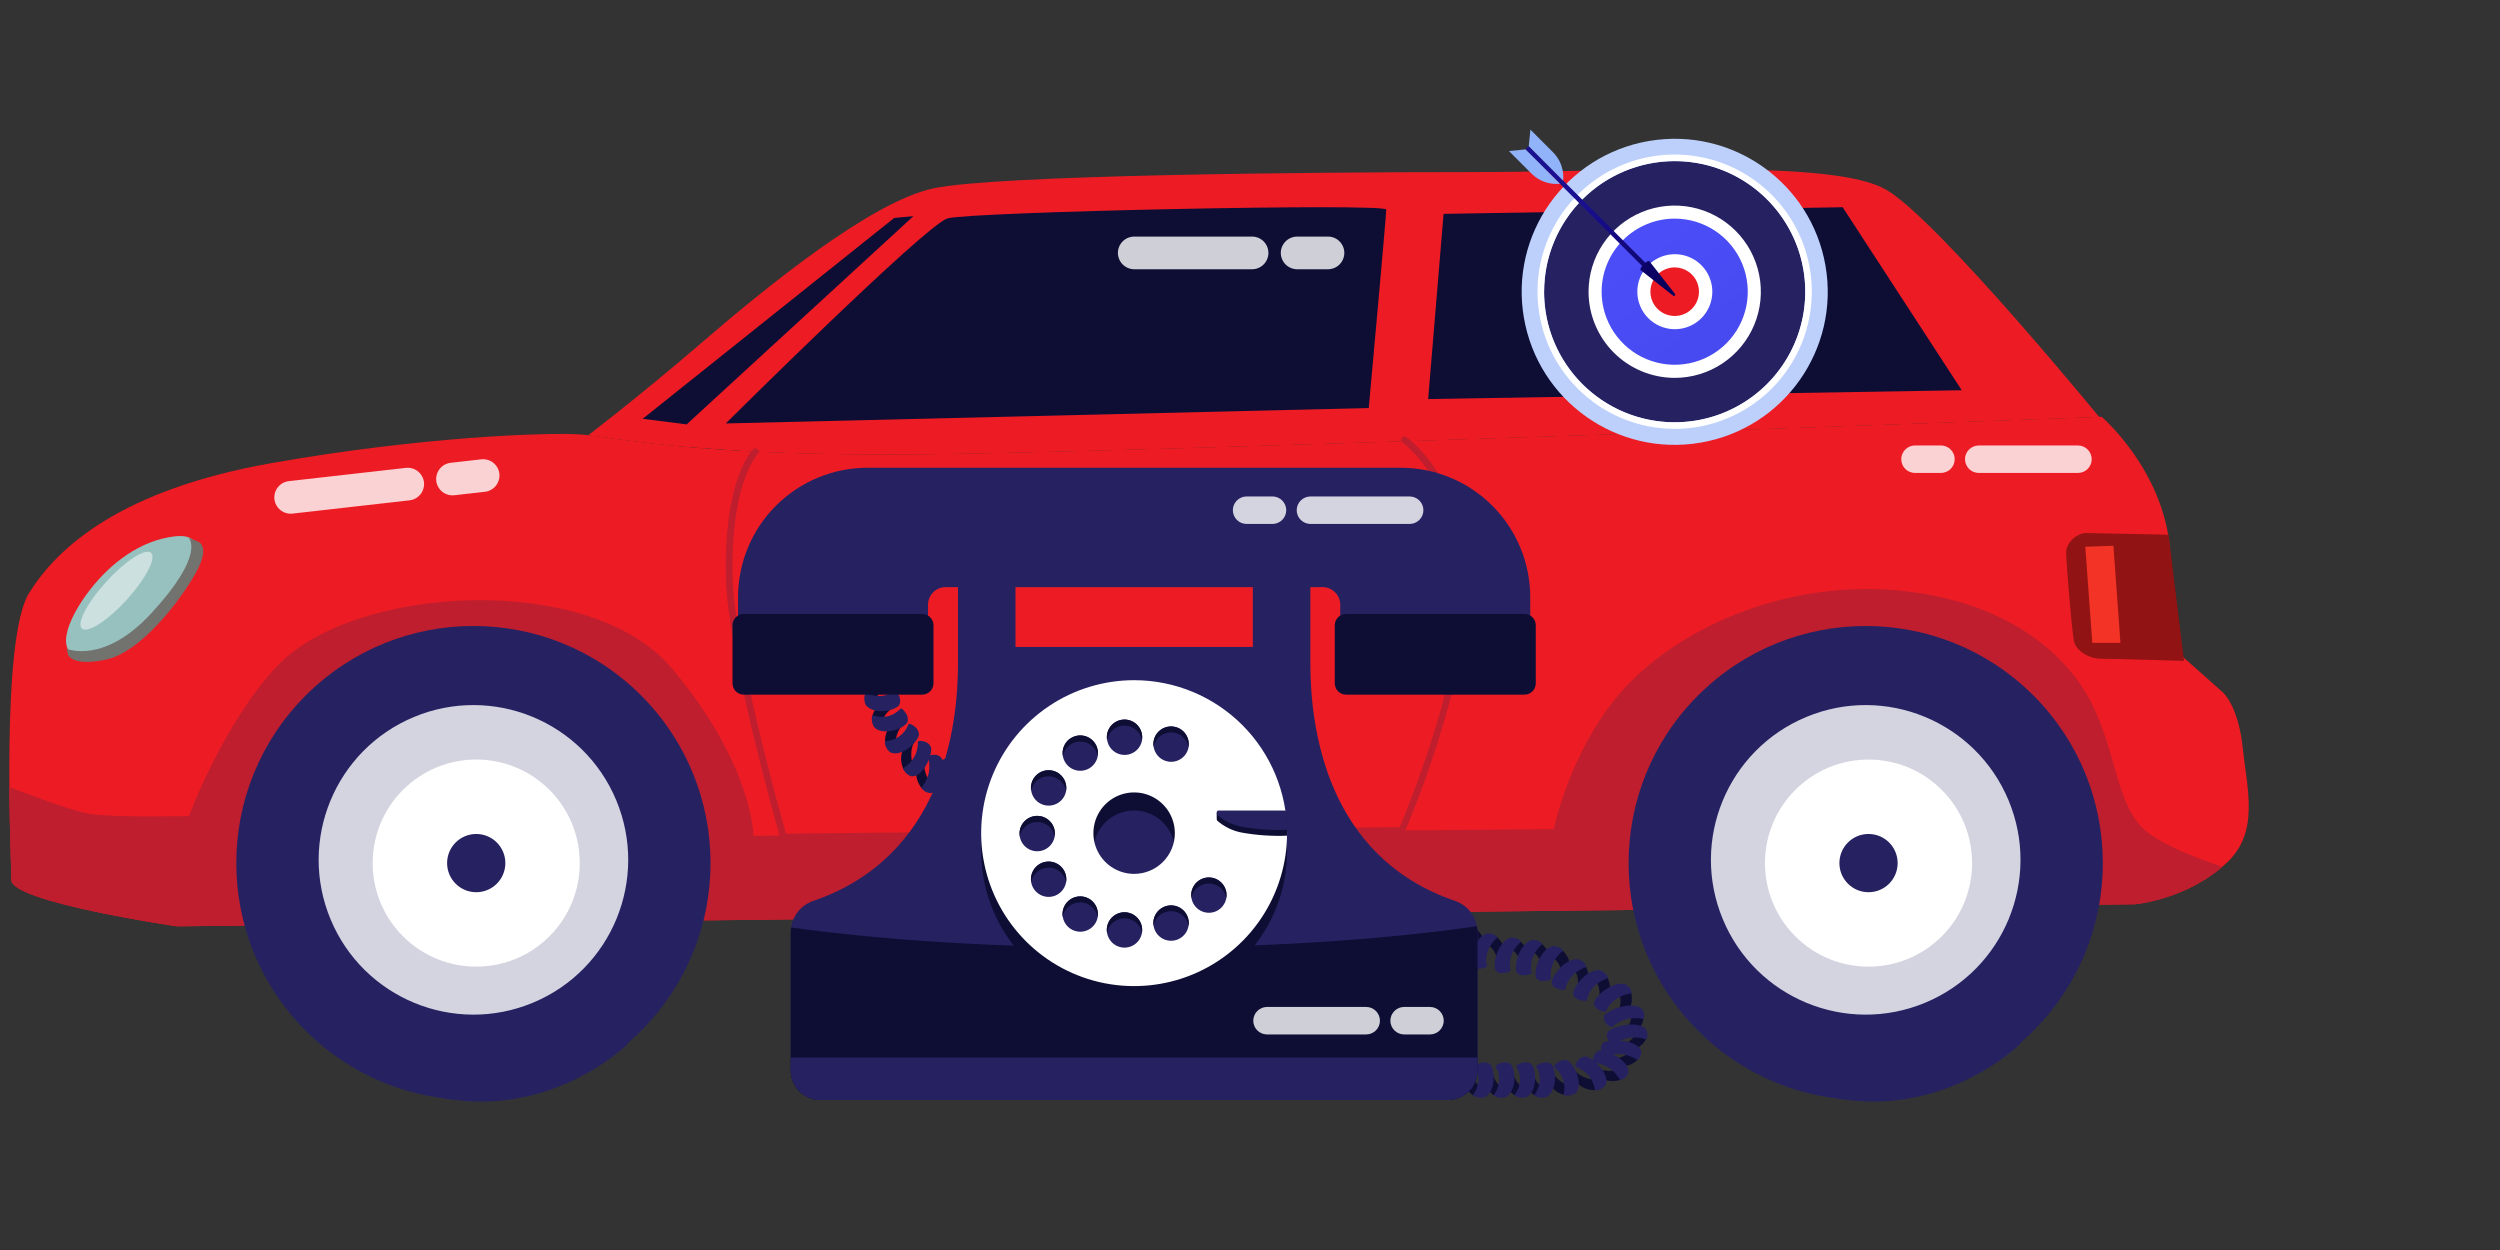 <svg width="350" height="175" viewBox="0 0 350 175" fill="none" xmlns="http://www.w3.org/2000/svg">
<rect x="0" y="0" width="350" height="175" fill="#333333" stroke="none"/>
<path d="M81.55 61.551C81.55 61.551 89.166 55.79 98 48.174C106.834 40.558 121.87 28.224 130.721 26.362C139.573 24.5 183.116 24.094 205.184 24.094C229.572 24.094 256.665 22.246 264.075 26.565C271.484 30.884 295.148 59.906 295.148 59.906L219.828 71.428L81.55 61.551Z" fill="#ED1C24"/>
<path d="M24.741 129.668C24.741 129.668 1.589 126.273 1.589 123.2C1.589 120.127 0.046 89.541 4.06 83.055C8.075 76.57 17.01 68.548 38.01 64.855C59.01 61.163 76.597 60.533 81.228 60.841C85.859 61.149 96.663 63.928 129.077 63.62C161.49 63.312 294.224 58.37 294.224 58.37C294.224 58.37 301.942 65.776 302.866 76.888C303.79 88.001 305.645 92.015 305.645 92.015L311.206 96.95C311.206 96.95 313.366 98.805 313.982 104.668C314.598 110.53 316.337 116.456 311.822 120.719C306.264 125.969 298.872 126.585 298.872 126.585L24.741 129.668Z" fill="#2B2A25"/>
<path d="M313.981 104.65C313.365 98.788 311.206 96.933 311.206 96.933L305.648 91.994C305.648 91.994 304.724 87.983 303.796 76.867C302.869 65.751 294.227 58.349 294.227 58.349C294.227 58.349 161.49 63.287 129.08 63.599C96.67 63.91 85.862 61.128 81.231 60.82C76.601 60.512 59.006 61.128 38.013 64.834C17.02 68.541 8.071 76.563 4.063 83.034C0.056 89.506 1.589 120.099 1.589 123.2C1.589 126.301 24.741 129.682 24.741 129.682L37.191 129.542C35.836 125.436 35.388 121.085 35.879 116.79C36.37 112.494 37.787 108.356 40.033 104.662C42.28 100.968 45.301 97.805 48.889 95.393C52.477 92.981 56.546 91.376 60.815 90.69C65.084 90.004 69.451 90.253 73.614 91.419C77.777 92.586 81.638 94.642 84.928 97.447C88.219 100.251 90.862 103.736 92.674 107.662C94.486 111.587 95.424 115.86 95.424 120.183C95.424 120.222 95.424 120.26 95.424 120.299C95.424 120.337 95.424 120.348 95.424 120.372C95.429 123.252 95.046 126.12 94.286 128.898L231.651 127.351C230.626 123.245 230.485 118.968 231.239 114.803C231.992 110.639 233.621 106.681 236.019 103.194C238.417 99.707 241.529 96.769 245.148 94.575C248.767 92.382 252.811 90.982 257.012 90.469C261.213 89.957 265.475 90.343 269.516 91.601C273.557 92.86 277.284 94.964 280.45 97.772C283.616 100.58 286.15 104.029 287.882 107.89C289.615 111.752 290.507 115.937 290.5 120.169V120.358C290.507 122.487 290.305 124.611 289.898 126.7L298.858 126.599C298.858 126.599 306.264 125.983 311.808 120.733C316.337 116.452 314.601 110.53 313.981 104.65Z" fill="#ED1C24"/>
<path d="M300.874 116.701C296.243 113.306 296.551 105.896 292.848 98.501C289.145 91.105 280.5 84.301 266.598 82.751C252.164 81.137 237.3 86.45 228.329 95.4C220.034 103.698 217.528 116.081 217.528 116.081L105.472 117.009C105.472 117.009 105.472 107.132 94.052 93.559C82.631 79.986 49.602 81.827 38.797 93.251C31.3 101.175 26.449 114.251 26.449 114.251C26.449 114.251 15.97 114.492 12.565 113.943C9.681 113.477 1.298 110.18 1.298 110.18C1.347 116.655 1.582 122.007 1.582 123.207C1.582 126.294 24.731 129.689 24.731 129.689L37.18 129.549C35.825 125.443 35.378 121.093 35.868 116.797C36.359 112.501 37.777 108.363 40.023 104.669C42.269 100.975 45.291 97.812 48.879 95.4C52.467 92.988 56.536 91.383 60.805 90.697C65.073 90.011 69.44 90.26 73.604 91.426C77.767 92.593 81.627 94.65 84.918 97.454C88.209 100.258 90.851 103.743 92.663 107.669C94.475 111.595 95.414 115.867 95.413 120.19V120.379C95.419 123.259 95.036 126.127 94.276 128.905L231.644 127.358C230.628 123.255 230.495 118.984 231.253 114.826C232.011 110.668 233.643 106.718 236.041 103.237C238.439 99.757 241.548 96.825 245.164 94.636C248.779 92.446 252.818 91.049 257.013 90.537C261.209 90.024 265.465 90.408 269.501 91.663C273.537 92.918 277.261 95.015 280.426 97.816C283.591 100.617 286.126 104.058 287.863 107.911C289.599 111.765 290.498 115.943 290.5 120.169V120.358C290.505 122.487 290.3 124.612 289.887 126.7L298.847 126.599C298.847 126.599 305.669 126.028 311.129 121.349C307.695 120.194 303.38 118.538 300.874 116.701Z" fill="#BE1E2D"/>
<path d="M101.605 59.283C101.605 59.283 129.559 31.5 132.65 30.576C135.74 29.652 194.075 28.413 194.075 29.34C194.075 30.268 191.625 57.123 191.625 57.123L101.605 59.283Z" fill="#0E0E35"/>
<path d="M202.1 29.939L199.941 55.867L274.645 54.635L257.974 29.012L202.1 29.939Z" fill="#0E0E35"/>
<path d="M24.465 75.089C19.6 75.656 15.494 78.883 12.687 82.457C9.292 86.779 7.255 92.145 12.201 92.033C16.936 91.924 19.089 88.652 23.191 84.707C27.293 80.763 30.005 74.442 24.465 75.089Z" fill="#97C1BF"/>
<path opacity="0.5" d="M17.714 84C15.05 86.909 12.25 88.704 11.466 87.997C10.682 87.29 12.229 84.34 14.903 81.413C17.577 78.487 20.374 76.692 21.151 77.399C21.928 78.106 20.391 81.056 17.714 84Z" fill="white"/>
<path d="M27.52 75.75L26.39 75.278C26.39 75.278 28.934 77.444 21.21 85.83C14.518 93.1 9.338 90.825 9.338 90.825L9.527 91.672C9.527 91.672 10.094 93.366 14.896 92.33C19.698 91.294 25.165 84.227 27.426 80.178C29.687 76.128 27.52 75.75 27.52 75.75Z" fill="#72726F"/>
<path d="M303.601 74.868C303.601 74.868 293.101 74.624 292.009 74.624C290.917 74.624 289.261 75.835 289.261 77.353C289.261 78.873 290.084 88.582 290.36 89.796C290.637 91.01 292.282 92.225 294.21 92.225C296.139 92.225 305.76 92.526 305.76 92.526L303.601 74.868Z" fill="#911313"/>
<path d="M291.938 76.541L292.922 90.002H296.863L295.879 76.405L291.938 76.541Z" fill="#F23325"/>
<path d="M109.326 117.649L109.228 117.299C109.154 117.043 101.878 91.644 101.622 80.899C101.314 66.962 105.29 63.049 105.472 62.877C105.563 62.803 105.679 62.766 105.796 62.773C105.913 62.78 106.023 62.831 106.104 62.916C106.185 63.001 106.231 63.114 106.233 63.231C106.234 63.349 106.192 63.462 106.113 63.549C106.067 63.591 102.263 67.448 102.564 80.878C102.784 90.842 109.168 113.659 110.036 116.714L195.965 115.794C197.036 113.26 205.03 93.859 204.606 81.081C204.141 67.581 196.42 62.016 196.35 61.95C196.3 61.915 196.258 61.87 196.225 61.819C196.192 61.768 196.17 61.711 196.159 61.651C196.149 61.591 196.15 61.529 196.163 61.47C196.177 61.41 196.201 61.354 196.236 61.304C196.271 61.254 196.316 61.212 196.367 61.179C196.418 61.146 196.476 61.124 196.536 61.114C196.596 61.103 196.657 61.104 196.716 61.117C196.776 61.131 196.832 61.155 196.882 61.19C197.232 61.425 205.058 67.077 205.523 81.039C205.985 94.874 196.773 116.214 196.689 116.427L196.57 116.704H196.269L109.326 117.649Z" fill="#BE1E2D"/>
<path d="M197.785 74.231C197.785 74.696 197.601 75.141 197.272 75.469C196.944 75.797 196.499 75.981 196.035 75.981L181.566 76.016C181.102 76.016 180.657 75.832 180.328 75.504C180 75.176 179.816 74.731 179.816 74.266C179.816 73.802 180 73.357 180.328 73.029C180.657 72.701 181.102 72.516 181.566 72.516L196.031 72.481C196.496 72.481 196.941 72.666 197.269 72.994C197.597 73.322 197.781 73.767 197.781 74.231H197.785Z" fill="#BE1E2D"/>
<path d="M125.188 30.51L89.975 58.632L96.128 59.416L127.876 30.265L125.188 30.51Z" fill="#0E0E35"/>
<path d="M89.753 144.307C102.717 131.343 102.717 110.323 89.753 97.359C76.788 84.394 55.769 84.394 42.804 97.359C29.84 110.323 29.84 131.343 42.804 144.307C55.769 157.272 76.788 157.272 89.753 144.307Z" fill="#262262"/>
<path opacity="0.8" d="M74.617 140.377C85.661 135.773 90.882 123.088 86.278 112.044C81.674 101 68.989 95.779 57.945 100.383C46.901 104.987 41.68 117.672 46.284 128.716C50.888 139.76 63.573 144.981 74.617 140.377Z" fill="white"/>
<path d="M45.279 143.924C45.07 144.286 45.005 144.714 45.097 145.123C45.19 145.531 45.434 145.889 45.78 146.125C69.58 164.255 87.752 146.307 87.927 146.125C88.064 145.956 88.166 145.761 88.226 145.552C88.287 145.343 88.304 145.124 88.278 144.908C88.251 144.692 88.181 144.483 88.072 144.295C87.963 144.107 87.817 143.942 87.643 143.812C87.315 143.51 86.883 143.345 86.437 143.351C85.99 143.356 85.563 143.533 85.242 143.843C84.616 144.543 68.88 159.747 47.74 143.658C47.398 143.37 46.958 143.228 46.513 143.26C46.068 143.292 45.653 143.496 45.356 143.829L45.279 143.924Z" fill="#262262"/>
<path d="M76.922 131.083C82.583 125.422 82.583 116.243 76.922 110.581C71.26 104.92 62.081 104.92 56.42 110.581C50.758 116.243 50.758 125.422 56.42 131.083C62.081 136.744 71.26 136.744 76.922 131.083Z" fill="white"/>
<path d="M66.672 124.911C68.924 124.911 70.749 123.086 70.749 120.834C70.749 118.582 68.924 116.756 66.672 116.756C64.42 116.756 62.594 118.582 62.594 120.834C62.594 123.086 64.42 124.911 66.672 124.911Z" fill="#262262"/>
<path d="M284.675 144.31C297.639 131.345 297.639 110.326 284.675 97.361C271.711 84.397 250.691 84.397 237.727 97.361C224.762 110.326 224.762 131.345 237.727 144.31C250.691 157.274 271.711 157.274 284.675 144.31Z" fill="#262262"/>
<path opacity="0.8" d="M269.537 140.377C280.581 135.773 285.801 123.088 281.197 112.044C276.593 101 263.908 95.779 252.864 100.383C241.82 104.987 236.599 117.672 241.203 128.716C245.807 139.76 258.493 144.981 269.537 140.377Z" fill="white"/>
<path d="M240.201 143.924C239.993 144.286 239.929 144.714 240.022 145.122C240.115 145.53 240.357 145.888 240.702 146.125C264.502 164.255 282.677 146.307 282.849 146.125C282.987 145.957 283.089 145.762 283.15 145.553C283.211 145.344 283.229 145.125 283.203 144.909C283.177 144.692 283.107 144.484 282.998 144.295C282.889 144.107 282.743 143.942 282.569 143.812C282.24 143.509 281.808 143.343 281.36 143.349C280.913 143.355 280.485 143.532 280.164 143.843C279.538 144.543 263.802 159.747 242.662 143.658C242.32 143.37 241.88 143.228 241.435 143.26C240.99 143.292 240.575 143.496 240.278 143.829L240.201 143.924Z" fill="#262262"/>
<path d="M271.845 131.086C277.506 125.424 277.506 116.245 271.845 110.584C266.183 104.923 257.004 104.923 251.343 110.584C245.681 116.245 245.681 125.424 251.343 131.086C257.004 136.747 266.183 136.747 271.845 131.086Z" fill="white"/>
<path d="M261.594 124.911C263.846 124.911 265.671 123.086 265.671 120.834C265.671 118.582 263.846 116.756 261.594 116.756C259.342 116.756 257.516 118.582 257.516 120.834C257.516 123.086 259.342 124.911 261.594 124.911Z" fill="#262262"/>
<path d="M238.091 61.97C249.752 59.964 257.579 48.885 255.573 37.224C253.567 25.564 242.488 17.737 230.828 19.743C219.167 21.748 211.34 32.827 213.346 44.488C215.352 56.149 226.431 63.975 238.091 61.97Z" fill="#BDD0FB"/>
<path d="M234.458 59.122C244.556 59.122 252.742 50.936 252.742 40.838C252.742 30.74 244.556 22.554 234.458 22.554C224.36 22.554 216.174 30.74 216.174 40.838C216.174 50.936 224.36 59.122 234.458 59.122Z" fill="#262262"/>
<path d="M215.25 40.838C215.25 37.041 216.376 33.328 218.486 30.171C220.596 27.013 223.595 24.552 227.103 23.099C230.612 21.645 234.472 21.265 238.197 22.006C241.922 22.747 245.343 24.576 248.028 27.261C250.713 29.946 252.542 33.368 253.283 37.092C254.024 40.817 253.644 44.678 252.19 48.186C250.737 51.695 248.276 54.693 245.118 56.803C241.961 58.913 238.249 60.039 234.451 60.039C229.36 60.034 224.48 58.009 220.88 54.409C217.28 50.809 215.256 45.929 215.25 40.838ZM216.167 40.838C216.167 44.454 217.239 47.989 219.248 50.996C221.257 54.003 224.113 56.347 227.454 57.73C230.795 59.114 234.471 59.476 238.018 58.771C241.565 58.065 244.823 56.324 247.38 53.767C249.937 51.21 251.678 47.952 252.384 44.405C253.089 40.858 252.727 37.182 251.343 33.841C249.959 30.5 247.616 27.645 244.609 25.636C241.602 23.627 238.067 22.554 234.451 22.554C229.605 22.562 224.959 24.491 221.533 27.918C218.107 31.346 216.18 35.992 216.174 40.838H216.167Z" fill="white"/>
<path d="M237.019 51.699C243.011 50.284 246.722 44.281 245.307 38.289C243.893 32.297 237.889 28.586 231.897 30C225.905 31.414 222.194 37.418 223.609 43.41C225.023 49.402 231.027 53.113 237.019 51.699Z" fill="url(#paint0_linear_815_33215)"/>
<path d="M222.397 40.838C222.398 38.453 223.106 36.121 224.431 34.138C225.757 32.155 227.641 30.61 229.845 29.697C232.049 28.785 234.474 28.547 236.813 29.012C239.152 29.478 241.301 30.627 242.988 32.314C244.674 34.001 245.822 36.15 246.287 38.49C246.753 40.829 246.514 43.254 245.601 45.458C244.688 47.661 243.142 49.545 241.158 50.87C239.175 52.195 236.843 52.902 234.458 52.902C231.26 52.899 228.194 51.626 225.932 49.364C223.671 47.102 222.4 44.036 222.397 40.838ZM224.227 40.838C224.227 42.861 224.827 44.839 225.952 46.522C227.076 48.204 228.674 49.515 230.543 50.289C232.412 51.064 234.469 51.267 236.454 50.872C238.438 50.477 240.261 49.503 241.692 48.072C243.123 46.641 244.097 44.818 244.492 42.834C244.887 40.849 244.684 38.792 243.91 36.923C243.135 35.053 241.824 33.456 240.142 32.331C238.459 31.207 236.481 30.607 234.458 30.607C231.746 30.61 229.145 31.689 227.227 33.607C225.309 35.525 224.23 38.125 224.227 40.838Z" fill="white"/>
<path d="M235.45 45.053C237.771 44.505 239.209 42.178 238.661 39.857C238.113 37.535 235.787 36.098 233.466 36.646C231.144 37.194 229.706 39.52 230.254 41.841C230.802 44.163 233.128 45.6 235.45 45.053Z" fill="#ED1C24"/>
<path d="M229.226 40.838C229.226 39.8 229.533 38.785 230.11 37.921C230.687 37.058 231.507 36.385 232.467 35.987C233.426 35.59 234.481 35.486 235.5 35.689C236.518 35.891 237.454 36.391 238.188 37.126C238.922 37.86 239.422 38.795 239.625 39.814C239.827 40.832 239.723 41.888 239.326 42.847C238.929 43.806 238.256 44.626 237.392 45.203C236.529 45.78 235.514 46.088 234.476 46.088C233.083 46.088 231.748 45.535 230.763 44.55C229.779 43.566 229.226 42.23 229.226 40.838ZM231.056 40.838C231.056 41.511 231.256 42.169 231.629 42.728C232.003 43.287 232.535 43.723 233.156 43.981C233.778 44.238 234.462 44.306 235.122 44.175C235.782 44.043 236.388 43.719 236.864 43.243C237.339 42.768 237.663 42.161 237.795 41.502C237.926 40.842 237.859 40.158 237.601 39.536C237.344 38.914 236.908 38.383 236.348 38.009C235.789 37.635 235.131 37.436 234.458 37.436C233.556 37.438 232.692 37.797 232.055 38.434C231.417 39.072 231.058 39.936 231.056 40.838Z" fill="white"/>
<path d="M214.014 20.448L213.559 20.903L230.784 38.128L231.239 37.673L214.014 20.448Z" fill="url(#paint1_linear_815_33215)"/>
<path d="M230.92 36.579C230.657 36.32 229.429 37.548 229.688 37.811L234.238 41.398C234.273 41.425 234.316 41.439 234.361 41.437C234.405 41.434 234.447 41.415 234.478 41.383C234.51 41.352 234.529 41.31 234.531 41.266C234.534 41.221 234.52 41.178 234.493 41.143L230.92 36.579Z" fill="url(#paint2_linear_815_33215)"/>
<path d="M213.57 20.916L211.253 21.147L214.434 24.328C214.951 24.84 215.575 25.231 216.26 25.473C216.946 25.715 217.677 25.802 218.4 25.729L213.57 20.916Z" fill="#91B3FA"/>
<path d="M214.025 20.465L214.256 18.144L217.437 21.326C217.949 21.842 218.34 22.466 218.582 23.151C218.824 23.837 218.911 24.568 218.837 25.291L214.025 20.465Z" fill="#91B3FA"/>
<path d="M205.215 131.169C205.46 131.247 205.688 131.373 205.884 131.539C206.079 131.706 206.24 131.91 206.356 132.139C206.648 132.612 206.798 133.158 206.79 133.714C206.997 133.632 207.168 133.478 207.27 133.28C207.588 132.855 207.764 132.341 207.774 131.81C207.732 131.225 207.21 130.553 206.794 130.158C206.57 129.948 206.367 130.035 206.034 130.116" fill="#0E0E35"/>
<path d="M206.783 130.144C206.587 129.727 205.877 129.517 205.32 129.58C203.703 130.042 202.783 133.01 203.22 134.13C203.36 134.286 203.537 134.405 203.735 134.474C203.932 134.543 204.144 134.561 204.351 134.526C204.651 134.501 204.943 134.423 205.215 134.295C205.255 134.28 205.288 134.251 205.308 134.214C205.328 134.176 205.333 134.133 205.324 134.092C205.135 133.42 205.1 131.645 206.783 130.144Z" fill="#262262"/>
<path d="M208.054 132.258C208.299 132.335 208.527 132.461 208.722 132.628C208.918 132.794 209.079 132.998 209.195 133.227C209.487 133.702 209.637 134.249 209.629 134.806C209.834 134.721 210.003 134.567 210.109 134.372C210.427 133.946 210.603 133.43 210.613 132.898C210.571 132.314 210.049 131.642 209.633 131.246C209.409 131.036 209.202 131.124 208.873 131.204" fill="#0E0E35"/>
<path d="M209.622 131.25C209.426 130.833 208.715 130.623 208.159 130.686C206.542 131.152 205.621 134.12 206.059 135.236C206.199 135.392 206.376 135.509 206.574 135.578C206.771 135.646 206.983 135.664 207.189 135.628C207.489 135.604 207.782 135.525 208.054 135.397C208.093 135.383 208.126 135.355 208.146 135.318C208.166 135.281 208.172 135.239 208.162 135.198C207.973 134.512 207.931 132.737 209.622 131.25Z" fill="#262262"/>
<path d="M211.351 132.874C211.596 132.951 211.824 133.077 212.02 133.243C212.216 133.41 212.376 133.614 212.492 133.844C212.784 134.318 212.936 134.865 212.93 135.422C213.134 135.338 213.303 135.184 213.406 134.988C213.727 134.563 213.903 134.047 213.91 133.515C213.871 132.934 213.346 132.258 212.93 131.866C212.709 131.653 212.503 131.74 212.17 131.824" fill="#0E0E35"/>
<path d="M212.922 131.852C212.726 131.432 212.016 131.222 211.459 131.288C209.842 131.75 208.918 134.718 209.359 135.838C209.498 135.995 209.675 136.114 209.873 136.182C210.071 136.251 210.284 136.268 210.49 136.23C210.789 136.207 211.08 136.128 211.351 135.999C211.391 135.986 211.424 135.958 211.445 135.921C211.466 135.884 211.472 135.841 211.463 135.8C211.274 135.128 211.232 133.35 212.922 131.852Z" fill="#262262"/>
<path d="M214.336 133.189C214.581 133.268 214.808 133.395 215.002 133.563C215.197 133.73 215.356 133.935 215.47 134.166C215.76 134.641 215.908 135.188 215.897 135.744C216.103 135.662 216.273 135.509 216.377 135.314C216.698 134.891 216.878 134.378 216.891 133.847C216.853 133.263 216.335 132.587 215.922 132.188C215.701 131.975 215.495 132.062 215.162 132.143" fill="#0E0E35"/>
<path d="M215.912 132.174C215.719 131.754 215.009 131.541 214.452 131.6C212.832 132.055 211.894 135.016 212.324 136.15C212.462 136.307 212.638 136.427 212.836 136.496C213.033 136.566 213.245 136.584 213.451 136.549C213.751 136.528 214.044 136.452 214.316 136.325C214.355 136.311 214.388 136.283 214.409 136.246C214.429 136.21 214.436 136.167 214.428 136.126C214.242 135.45 214.2 133.665 215.912 132.174Z" fill="#262262"/>
<path d="M217.192 134.05C217.433 134.142 217.652 134.28 217.838 134.457C218.025 134.635 218.174 134.847 218.277 135.082C218.543 135.572 218.664 136.126 218.627 136.682C218.837 136.61 219.014 136.466 219.128 136.276C219.472 135.87 219.678 135.365 219.716 134.834C219.716 134.249 219.222 133.549 218.83 133.133C218.62 132.909 218.41 132.982 218.074 133.045" fill="#0E0E35"/>
<path d="M218.82 133.105C218.645 132.678 217.948 132.43 217.388 132.461C215.747 132.832 214.662 135.744 215.037 136.892C215.166 137.057 215.336 137.186 215.529 137.266C215.723 137.347 215.934 137.376 216.142 137.351C216.442 137.343 216.737 137.281 217.014 137.169C217.055 137.156 217.09 137.13 217.112 137.094C217.135 137.058 217.143 137.015 217.137 136.973C217 136.287 217.046 134.512 218.82 133.105Z" fill="#262262"/>
<path d="M220.23 135.709C220.424 135.878 220.583 136.084 220.696 136.315C220.81 136.545 220.876 136.796 220.892 137.053C220.973 137.603 220.895 138.166 220.668 138.674C220.889 138.679 221.105 138.606 221.277 138.467C221.74 138.204 222.108 137.801 222.327 137.316C222.523 136.763 222.309 135.94 222.085 135.412C221.966 135.128 221.735 135.128 221.406 135.062" fill="#0E0E35"/>
<path d="M222.079 135.394C222.079 134.935 221.498 134.459 220.962 134.295C219.293 134.078 217.266 136.433 217.221 137.644C217.287 137.843 217.403 138.021 217.557 138.163C217.711 138.304 217.899 138.404 218.103 138.453C218.386 138.549 218.685 138.594 218.985 138.586C219.027 138.588 219.068 138.576 219.102 138.55C219.135 138.524 219.158 138.487 219.167 138.446C219.265 137.746 219.93 136.101 222.079 135.394Z" fill="#262262"/>
<path d="M223.241 137.252C223.435 137.421 223.593 137.627 223.707 137.858C223.821 138.089 223.887 138.34 223.902 138.596C223.98 139.147 223.901 139.709 223.675 140.217C223.896 140.221 224.111 140.148 224.284 140.01C224.747 139.747 225.114 139.344 225.334 138.859C225.526 138.306 225.334 137.483 225.089 136.955C224.97 136.671 224.739 136.671 224.41 136.605" fill="#0E0E35"/>
<path d="M225.088 136.937C225.088 136.475 224.504 136.003 223.968 135.838C222.302 135.621 220.276 137.977 220.23 139.188C220.296 139.387 220.412 139.565 220.566 139.707C220.72 139.849 220.909 139.948 221.112 139.996C221.396 140.093 221.695 140.138 221.994 140.129C222.037 140.132 222.078 140.119 222.112 140.093C222.145 140.068 222.168 140.031 222.176 139.989C222.271 139.3 222.95 137.644 225.088 136.937Z" fill="#262262"/>
<path d="M226.509 139.051C226.663 139.254 226.774 139.485 226.834 139.732C226.895 139.979 226.903 140.236 226.859 140.486C226.814 141.047 226.611 141.583 226.275 142.033C226.494 142.078 226.723 142.043 226.919 141.935C227.434 141.759 227.884 141.429 228.207 140.99C228.518 140.483 228.497 139.636 228.396 139.083C228.34 138.785 228.119 138.733 227.804 138.628" fill="#0E0E35"/>
<path d="M228.392 139.066C228.483 138.611 228.042 138.047 227.542 137.795C225.956 137.291 223.444 139.248 223.125 140.427C223.146 140.633 223.223 140.83 223.346 140.997C223.469 141.164 223.634 141.294 223.825 141.376C224.085 141.518 224.368 141.613 224.662 141.656C224.703 141.665 224.747 141.66 224.785 141.641C224.824 141.621 224.854 141.59 224.871 141.551C225.106 140.882 226.128 139.384 228.392 139.066Z" fill="#262262"/>
<path d="M228.326 142.013C228.38 142.26 228.383 142.516 228.333 142.764C228.283 143.013 228.181 143.248 228.036 143.455C227.747 143.965 227.332 144.392 226.832 144.697C227.023 144.811 227.248 144.854 227.469 144.82C228.032 144.821 228.585 144.665 229.065 144.368C229.609 143.954 229.966 143.341 230.059 142.664C230.111 142.366 229.95 142.258 229.709 142.048" fill="#0E0E35"/>
<path d="M230.065 142.65C230.345 142.258 230.167 141.6 229.824 141.19C228.567 140.196 225.4 141.19 224.605 142.167C224.534 142.353 224.517 142.555 224.557 142.75C224.597 142.946 224.691 143.125 224.829 143.269C225.011 143.489 225.233 143.672 225.484 143.808C225.522 143.83 225.566 143.839 225.61 143.833C225.654 143.828 225.694 143.808 225.725 143.777C226.305 143.254 227.002 142.878 227.757 142.682C228.513 142.486 229.305 142.475 230.065 142.65Z" fill="#262262"/>
<path d="M228.984 144.501C228.87 145.016 228.56 145.467 228.119 145.757C227.643 146.138 227.085 146.403 226.488 146.531C226.625 146.7 226.819 146.814 227.034 146.849C227.574 147.031 228.153 147.06 228.707 146.933C229.449 146.698 230.07 146.183 230.44 145.498C230.632 145.246 230.394 145.246 230.254 144.97" fill="#0E0E35"/>
<path d="M230.44 145.499C230.769 145.149 230.681 144.449 230.391 144.022C229.278 142.909 226.002 143.56 225.078 144.456C224.984 144.631 224.942 144.829 224.956 145.027C224.97 145.226 225.04 145.416 225.158 145.576C225.307 145.814 225.504 146.019 225.736 146.178C225.771 146.204 225.813 146.218 225.857 146.218C225.9 146.218 225.943 146.204 225.977 146.178C226.614 145.718 227.351 145.417 228.127 145.299C228.903 145.181 229.696 145.25 230.44 145.499Z" fill="#262262"/>
<path d="M228.217 147.049C227.925 147.509 227.477 147.849 226.954 148.004C226.375 148.236 225.752 148.337 225.13 148.298C225.165 148.397 225.219 148.487 225.288 148.565C225.358 148.642 225.442 148.705 225.536 148.75C225.996 149.071 226.537 149.256 227.097 149.285C227.898 149.259 228.663 148.945 229.25 148.4C229.519 148.214 229.295 148.148 229.25 147.847" fill="#0E0E35"/>
<path d="M229.25 148.4C229.458 148.239 229.614 148.021 229.699 147.772C229.784 147.523 229.793 147.254 229.726 147C229.061 145.635 225.715 145.358 224.521 145.95C224.37 146.081 224.259 146.253 224.202 146.445C224.145 146.638 224.144 146.842 224.199 147.035C224.26 147.301 224.379 147.55 224.549 147.763C224.575 147.798 224.612 147.823 224.654 147.835C224.696 147.846 224.74 147.843 224.78 147.826C225.518 147.565 226.307 147.481 227.083 147.581C227.86 147.68 228.602 147.961 229.25 148.4Z" fill="#262262"/>
<path d="M226.608 149.597C226.112 149.876 225.539 149.984 224.977 149.905C224.362 149.868 223.763 149.693 223.227 149.391C223.204 149.488 223.202 149.588 223.221 149.686C223.241 149.784 223.281 149.877 223.339 149.958C223.569 150.439 223.947 150.835 224.417 151.088C225.173 151.403 226.017 151.443 226.8 151.2C227.15 151.151 226.979 151.001 227.108 150.721" fill="#0E0E35"/>
<path d="M226.8 151.2C227.074 151.148 227.328 151.022 227.537 150.838C227.746 150.653 227.901 150.416 227.986 150.15C228.144 148.673 225.361 147.021 223.986 147.046C223.783 147.095 223.596 147.196 223.443 147.339C223.29 147.482 223.177 147.662 223.114 147.861C223.019 148.111 222.985 148.38 223.013 148.645C223.017 148.687 223.037 148.725 223.068 148.753C223.099 148.781 223.139 148.796 223.181 148.796C223.938 148.859 224.667 149.112 225.3 149.533C225.932 149.953 226.448 150.527 226.8 151.2Z" fill="#262262"/>
<path d="M223.682 151.029C223.129 151.169 222.547 151.123 222.023 150.899C221.451 150.708 220.934 150.383 220.514 149.951C220.459 150.034 220.423 150.128 220.409 150.227C220.394 150.325 220.401 150.426 220.43 150.521C220.486 151.034 220.715 151.513 221.078 151.879C221.707 152.387 222.499 152.649 223.307 152.618C223.657 152.66 223.545 152.474 223.762 152.24" fill="#0E0E35"/>
<path d="M223.3 152.618C223.586 152.635 223.872 152.58 224.132 152.458C224.391 152.336 224.615 152.15 224.784 151.918C225.431 150.549 223.331 148.246 222.008 147.91C221.793 147.908 221.58 147.957 221.387 148.053C221.194 148.149 221.027 148.29 220.899 148.463C220.732 148.676 220.613 148.922 220.549 149.184C220.539 149.224 220.546 149.266 220.566 149.301C220.587 149.337 220.621 149.363 220.661 149.373C221.353 149.625 221.964 150.059 222.429 150.631C222.894 151.202 223.195 151.889 223.3 152.618Z" fill="#262262"/>
<path d="M219.863 151.876C219.303 151.852 218.768 151.637 218.347 151.267C217.883 150.921 217.515 150.462 217.28 149.933C217.198 149.994 217.13 150.072 217.08 150.16C217.029 150.249 216.997 150.346 216.986 150.448C216.846 150.934 216.881 151.454 217.084 151.918C217.494 152.586 218.148 153.069 218.907 153.265C219.212 153.402 219.187 153.195 219.481 153.041" fill="#0E0E35"/>
<path d="M218.908 153.265C219.352 153.51 220.119 153.356 220.567 153.051C221.697 151.949 220.567 149.163 219.464 148.463C219.254 148.398 219.032 148.381 218.815 148.415C218.598 148.449 218.391 148.533 218.211 148.659C217.969 148.805 217.761 149.001 217.599 149.233C217.586 149.248 217.577 149.266 217.572 149.286C217.566 149.305 217.565 149.325 217.568 149.345C217.571 149.365 217.578 149.383 217.589 149.4C217.599 149.417 217.614 149.432 217.63 149.443C218.193 149.886 218.613 150.484 218.84 151.163C219.067 151.842 219.091 152.573 218.908 153.265Z" fill="#262262"/>
<path d="M216.233 152.309C215.725 152.122 215.304 151.755 215.05 151.277C214.746 150.806 214.581 150.259 214.574 149.698C214.371 149.764 214.2 149.904 214.095 150.09C213.778 150.488 213.607 150.982 213.608 151.49C213.668 151.859 213.804 152.212 214.007 152.525C214.211 152.839 214.478 153.106 214.791 153.31C215.022 153.531 215.078 153.331 215.414 153.275" fill="#0E0E35"/>
<path d="M214.792 153.321C215.11 153.671 215.891 153.772 216.433 153.625C217.924 152.925 217.977 149.982 217.2 148.981C217.019 148.856 216.812 148.774 216.595 148.74C216.378 148.706 216.157 148.721 215.946 148.785C215.66 148.85 215.388 148.969 215.145 149.135C215.128 149.145 215.112 149.158 215.1 149.174C215.088 149.189 215.079 149.208 215.074 149.227C215.07 149.246 215.069 149.266 215.072 149.286C215.075 149.306 215.082 149.325 215.092 149.341C215.449 149.958 215.611 150.668 215.557 151.378C215.504 152.088 215.237 152.765 214.792 153.321Z" fill="#262262"/>
<path d="M213.455 152.309C212.947 152.122 212.525 151.755 212.272 151.277C211.97 150.805 211.806 150.258 211.796 149.698C211.593 149.764 211.423 149.904 211.32 150.09C211.001 150.487 210.83 150.982 210.833 151.49C210.892 151.859 211.027 152.212 211.23 152.525C211.433 152.838 211.7 153.106 212.013 153.31C212.244 153.531 212.303 153.331 212.639 153.275" fill="#0E0E35"/>
<path d="M212.013 153.321C212.335 153.671 213.112 153.773 213.654 153.626C215.145 152.926 215.198 149.982 214.424 148.981C214.243 148.856 214.036 148.774 213.818 148.74C213.601 148.706 213.378 148.722 213.168 148.785C212.882 148.85 212.611 148.969 212.37 149.135C212.352 149.145 212.337 149.158 212.325 149.174C212.313 149.19 212.304 149.208 212.299 149.227C212.294 149.246 212.293 149.267 212.296 149.286C212.3 149.306 212.307 149.325 212.317 149.342C212.672 149.959 212.833 150.668 212.779 151.378C212.724 152.088 212.458 152.765 212.013 153.321Z" fill="#262262"/>
<path d="M210.549 152.309C210.041 152.122 209.62 151.755 209.366 151.277C209.065 150.805 208.901 150.258 208.894 149.698C208.69 149.764 208.519 149.904 208.414 150.09C208.096 150.487 207.924 150.982 207.928 151.49C207.987 151.859 208.122 152.212 208.325 152.525C208.528 152.838 208.795 153.106 209.107 153.31C209.338 153.531 209.398 153.331 209.734 153.275" fill="#0E0E35"/>
<path d="M209.107 153.321C209.429 153.671 210.206 153.773 210.749 153.626C212.243 152.926 212.296 149.982 211.519 148.981C211.338 148.856 211.13 148.774 210.913 148.74C210.695 148.706 210.473 148.722 210.262 148.785C209.976 148.85 209.706 148.969 209.464 149.135C209.447 149.145 209.432 149.158 209.42 149.174C209.408 149.19 209.399 149.208 209.394 149.227C209.389 149.246 209.388 149.267 209.391 149.286C209.394 149.306 209.401 149.325 209.412 149.342C209.767 149.959 209.928 150.668 209.874 151.378C209.819 152.088 209.552 152.765 209.107 153.321Z" fill="#262262"/>
<path d="M207.644 152.309C207.137 152.121 206.716 151.754 206.461 151.277C206.16 150.805 205.996 150.258 205.989 149.698C205.785 149.764 205.614 149.904 205.509 150.09C205.191 150.487 205.02 150.982 205.023 151.49C205.082 151.859 205.217 152.212 205.42 152.525C205.623 152.838 205.89 153.106 206.202 153.31C206.433 153.531 206.493 153.331 206.829 153.275" fill="#0E0E35"/>
<path d="M206.203 153.321C206.525 153.671 207.302 153.773 207.844 153.626C209.339 152.926 209.391 149.982 208.614 148.981C208.433 148.856 208.227 148.774 208.01 148.74C207.793 148.706 207.571 148.722 207.361 148.785C207.074 148.85 206.802 148.968 206.56 149.135C206.542 149.145 206.527 149.158 206.515 149.174C206.503 149.19 206.494 149.208 206.489 149.227C206.484 149.246 206.483 149.266 206.486 149.286C206.489 149.306 206.497 149.325 206.507 149.342C206.863 149.959 207.024 150.668 206.969 151.378C206.915 152.088 206.648 152.765 206.203 153.321Z" fill="#262262"/>
<path d="M138.131 108.451C137.919 108.589 137.68 108.682 137.43 108.724C137.18 108.766 136.924 108.755 136.678 108.692C136.103 108.602 135.56 108.367 135.1 108.01C135.064 108.23 135.105 108.456 135.215 108.65C135.414 109.178 135.757 109.639 136.206 109.98C136.787 110.339 137.487 110.453 138.152 110.299C138.449 110.243 138.502 110.054 138.6 109.749" fill="#0E0E35"/>
<path d="M138.159 110.302C138.625 110.421 139.188 110.019 139.437 109.553C139.913 108.027 137.865 105.42 136.661 105.028C136.462 105.028 136.267 105.086 136.099 105.193C135.931 105.3 135.797 105.453 135.713 105.633C135.569 105.879 135.478 106.152 135.443 106.435C135.435 106.478 135.442 106.522 135.462 106.561C135.483 106.6 135.515 106.63 135.555 106.648C136.251 107.003 136.851 107.521 137.304 108.157C137.758 108.793 138.051 109.529 138.159 110.302Z" fill="#262262"/>
<path d="M136.038 109.952C135.519 110.033 134.989 109.907 134.561 109.602C134.035 109.293 133.587 108.867 133.252 108.356C133.144 108.545 133.109 108.767 133.154 108.979C133.178 109.547 133.355 110.098 133.669 110.572C134.154 111.18 134.857 111.577 135.629 111.678C135.933 111.765 135.849 111.545 136.056 111.328" fill="#0E0E35"/>
<path d="M135.628 111.668C136.083 111.846 136.678 111.521 136.99 111.097C137.634 109.659 135.859 106.831 134.69 106.288C134.493 106.262 134.293 106.293 134.113 106.377C133.932 106.46 133.78 106.594 133.672 106.761C133.506 106.985 133.387 107.241 133.322 107.513C133.31 107.555 133.313 107.6 133.33 107.64C133.346 107.681 133.375 107.715 133.413 107.737C134.067 108.17 134.609 108.752 134.995 109.435C135.38 110.119 135.597 110.884 135.628 111.668Z" fill="#262262"/>
<path d="M133.388 110.142C132.854 110.035 132.376 109.737 132.044 109.305C131.62 108.848 131.304 108.301 131.12 107.706C131.041 107.773 130.975 107.855 130.928 107.947C130.881 108.04 130.852 108.141 130.844 108.245C130.705 108.79 130.724 109.365 130.9 109.9C131.21 110.639 131.778 111.24 132.499 111.591C132.769 111.776 132.751 111.545 133.017 111.405" fill="#0E0E35"/>
<path d="M132.499 111.587C132.726 111.728 132.989 111.797 133.256 111.786C133.522 111.776 133.779 111.686 133.994 111.527C135.044 110.418 134.095 107.198 133.105 106.295C132.928 106.2 132.728 106.159 132.529 106.174C132.329 106.19 132.138 106.262 131.978 106.382C131.751 106.53 131.56 106.726 131.418 106.956C131.395 106.993 131.384 107.036 131.389 107.08C131.393 107.123 131.412 107.163 131.442 107.194C131.951 107.792 132.312 108.501 132.496 109.264C132.68 110.027 132.681 110.823 132.499 111.587Z" fill="#262262"/>
<path d="M130.435 109.55C129.998 109.192 129.692 108.7 129.563 108.15C129.378 107.56 129.327 106.936 129.416 106.323C129.318 106.336 129.223 106.37 129.138 106.423C129.054 106.475 128.981 106.545 128.926 106.628C128.562 107.013 128.327 107.502 128.254 108.028C128.229 108.845 128.489 109.646 128.989 110.292C129.154 110.59 129.238 110.387 129.546 110.408" fill="#0E0E35"/>
<path d="M128.989 110.289C129.135 110.526 129.341 110.72 129.588 110.85C129.834 110.979 130.111 111.041 130.389 111.027C131.824 110.646 132.373 107.457 131.859 106.18C131.739 106.009 131.577 105.871 131.389 105.78C131.201 105.688 130.993 105.647 130.784 105.658C130.518 105.658 130.256 105.721 130.018 105.84C129.981 105.86 129.953 105.893 129.938 105.932C129.923 105.971 129.923 106.014 129.937 106.054C130.148 106.782 130.172 107.553 130.006 108.293C129.84 109.033 129.49 109.72 128.989 110.289Z" fill="#262262"/>
<path d="M128.051 107.327C127.724 106.861 127.559 106.3 127.582 105.731C127.556 105.129 127.676 104.528 127.932 103.981C127.834 103.961 127.734 103.962 127.636 103.984C127.539 104.005 127.448 104.048 127.368 104.107C126.904 104.339 126.533 104.723 126.318 105.196C126.069 105.965 126.107 106.798 126.423 107.541C126.504 107.873 126.644 107.712 126.938 107.831" fill="#0E0E35"/>
<path d="M126.434 107.541C126.518 107.814 126.668 108.062 126.873 108.262C127.077 108.462 127.328 108.608 127.603 108.686C129.112 108.805 130.515 106.019 130.358 104.664C130.283 104.462 130.161 104.28 130.002 104.134C129.844 103.987 129.652 103.881 129.444 103.824C129.186 103.739 128.912 103.711 128.643 103.744C128.602 103.749 128.565 103.77 128.54 103.802C128.514 103.834 128.502 103.874 128.506 103.915C128.521 104.65 128.336 105.376 127.972 106.015C127.607 106.653 127.075 107.181 126.434 107.541Z" fill="#262262"/>
<path d="M125.517 104.3C125.374 103.757 125.42 103.182 125.647 102.669C125.842 102.127 126.173 101.645 126.609 101.269C126.526 101.209 126.432 101.166 126.332 101.144C126.232 101.122 126.129 101.12 126.028 101.14C125.522 101.148 125.035 101.336 124.653 101.668C124.138 102.258 123.871 103.024 123.907 103.807C123.865 104.157 124.054 104.055 124.289 104.29" fill="#0E0E35"/>
<path d="M123.9 103.782C123.799 104.279 124.173 104.965 124.6 105.308C126 106.057 128.321 104.17 128.66 102.893C128.658 102.673 128.607 102.456 128.51 102.259C128.413 102.061 128.273 101.888 128.1 101.752C127.887 101.566 127.638 101.425 127.369 101.339C127.35 101.332 127.33 101.328 127.31 101.329C127.29 101.33 127.271 101.335 127.253 101.343C127.235 101.352 127.219 101.364 127.206 101.379C127.192 101.394 127.182 101.411 127.176 101.43C126.92 102.1 126.474 102.68 125.891 103.098C125.309 103.516 124.616 103.754 123.9 103.782Z" fill="#262262"/>
<path d="M123.571 101.21C123.597 100.669 123.822 100.158 124.205 99.775C124.563 99.345 125.036 99.025 125.57 98.854C125.451 98.674 125.266 98.548 125.055 98.504C124.578 98.318 124.052 98.302 123.564 98.459C123.226 98.622 122.927 98.855 122.686 99.142C122.444 99.429 122.267 99.764 122.164 100.125C122.017 100.412 122.227 100.408 122.381 100.713" fill="#0E0E35"/>
<path d="M122.178 100.132C121.922 100.545 122.069 101.315 122.37 101.791C123.473 103.012 126.308 102.186 127.032 101.15C127.099 100.941 127.118 100.719 127.086 100.501C127.055 100.283 126.974 100.076 126.85 99.894C126.701 99.64 126.507 99.416 126.276 99.232C126.248 99.204 126.209 99.188 126.168 99.188C126.127 99.188 126.088 99.204 126.059 99.232C125.578 99.756 124.95 100.122 124.258 100.282C123.565 100.443 122.84 100.39 122.178 100.132Z" fill="#262262"/>
<path d="M122.444 98.252C122.562 97.728 122.869 97.264 123.305 96.95C123.73 96.581 124.25 96.338 124.806 96.25C124.715 96.056 124.552 95.905 124.351 95.83C123.912 95.566 123.395 95.462 122.888 95.536C122.532 95.642 122.203 95.822 121.92 96.063C121.637 96.304 121.408 96.601 121.247 96.936C121.058 97.195 121.264 97.227 121.366 97.552" fill="#0E0E35"/>
<path d="M121.247 96.95C120.929 97.318 120.946 98.102 121.163 98.62C122.049 100.02 124.982 99.67 125.871 98.756C125.97 98.56 126.024 98.344 126.029 98.124C126.033 97.904 125.987 97.686 125.895 97.486C125.79 97.212 125.636 96.959 125.44 96.74C125.428 96.724 125.412 96.711 125.395 96.701C125.378 96.692 125.358 96.685 125.338 96.683C125.319 96.681 125.298 96.683 125.279 96.688C125.26 96.694 125.242 96.703 125.227 96.716C124.664 97.151 123.983 97.406 123.273 97.448C122.563 97.49 121.857 97.316 121.247 96.95Z" fill="#262262"/>
<path d="M122.052 95.371C122.17 94.844 122.477 94.378 122.917 94.062C123.342 93.699 123.861 93.463 124.415 93.38C124.324 93.186 124.162 93.035 123.963 92.956C123.524 92.694 123.007 92.591 122.5 92.666C122.144 92.772 121.814 92.951 121.531 93.192C121.248 93.433 121.019 93.731 120.859 94.066C120.67 94.325 120.876 94.356 120.978 94.682" fill="#0E0E35"/>
<path d="M120.858 94.08C120.54 94.448 120.557 95.228 120.774 95.746C121.66 97.146 124.593 96.796 125.478 95.886C125.579 95.69 125.633 95.474 125.638 95.254C125.643 95.034 125.598 94.816 125.506 94.616C125.402 94.34 125.247 94.087 125.048 93.87C125.036 93.854 125.02 93.841 125.003 93.831C124.985 93.822 124.966 93.815 124.946 93.813C124.926 93.811 124.906 93.812 124.887 93.818C124.868 93.824 124.85 93.833 124.834 93.846C124.272 94.28 123.592 94.535 122.883 94.577C122.173 94.619 121.468 94.445 120.858 94.08Z" fill="#262262"/>
<path d="M121.664 92.495C121.78 91.966 122.086 91.499 122.525 91.182C122.952 90.82 123.472 90.584 124.026 90.5C123.934 90.307 123.771 90.156 123.571 90.08C123.131 89.817 122.615 89.713 122.108 89.786C121.753 89.893 121.423 90.073 121.141 90.314C120.858 90.555 120.629 90.852 120.467 91.186C120.278 91.445 120.484 91.476 120.586 91.802" fill="#0E0E35"/>
<path d="M120.467 91.2C120.148 91.567 120.166 92.351 120.383 92.869C121.268 94.269 124.201 93.919 125.09 93.006C125.19 92.81 125.244 92.594 125.249 92.375C125.253 92.156 125.207 91.938 125.115 91.739C125.011 91.464 124.857 91.211 124.66 90.993C124.648 90.977 124.633 90.963 124.615 90.953C124.598 90.943 124.578 90.937 124.558 90.935C124.538 90.932 124.518 90.934 124.499 90.94C124.479 90.946 124.462 90.956 124.446 90.969C123.883 91.403 123.202 91.657 122.492 91.698C121.782 91.739 121.076 91.566 120.467 91.2Z" fill="#262262"/>
<path d="M183.449 92.841V82.085H175.399V90.569H142.17V82.085H134.12V92.841C134.12 101.619 132.041 119.924 113.82 126.143C112.91 126.459 112.121 127.051 111.564 127.837C111.007 128.622 110.709 129.562 110.712 130.525V149.873C110.71 150.965 111.141 152.012 111.911 152.786C112.681 153.56 113.726 153.996 114.817 154H202.741C203.833 153.997 204.879 153.561 205.65 152.787C206.42 152.013 206.852 150.965 206.85 149.873V130.525C206.854 129.563 206.556 128.623 206 127.837C205.443 127.051 204.655 126.459 203.745 126.143C185.528 119.924 183.449 101.619 183.449 92.841Z" fill="#262262"/>
<path d="M158.14 132.674C139.741 132.674 123.914 131.652 110.75 129.843C110.717 130.069 110.699 130.297 110.698 130.525V149.873C110.697 150.415 110.803 150.951 111.009 151.452C111.216 151.953 111.519 152.408 111.902 152.791C112.284 153.174 112.739 153.478 113.239 153.686C113.739 153.893 114.276 154 114.817 154H202.741C203.833 153.997 204.879 153.561 205.649 152.787C206.42 152.013 206.852 150.965 206.85 149.873V130.525C206.85 130.238 206.823 129.951 206.769 129.668C193.371 131.6 177.124 132.674 158.14 132.674Z" fill="#0E0E35"/>
<path d="M103.324 83.615V95.788H129.924V84.675C129.923 84.349 129.987 84.026 130.112 83.725C130.236 83.424 130.419 83.15 130.65 82.92C130.88 82.689 131.154 82.506 131.455 82.382C131.756 82.257 132.079 82.193 132.405 82.194H185.15C185.476 82.193 185.799 82.257 186.101 82.382C186.402 82.506 186.676 82.689 186.907 82.919C187.138 83.15 187.321 83.424 187.446 83.725C187.571 84.026 187.635 84.349 187.635 84.675V95.788H214.235V83.615C214.235 78.807 212.326 74.196 208.926 70.796C205.527 67.396 200.916 65.486 196.109 65.485H121.45C116.642 65.486 112.032 67.396 108.633 70.796C105.233 74.196 103.324 78.807 103.324 83.615Z" fill="#262262"/>
<path d="M129.104 85.953H104.135C103.26 85.953 102.55 86.663 102.55 87.539V95.666C102.55 96.541 103.26 97.251 104.135 97.251H129.104C129.98 97.251 130.69 96.541 130.69 95.666V87.539C130.69 86.663 129.98 85.953 129.104 85.953Z" fill="#0E0E35"/>
<path d="M213.423 85.953H188.454C187.579 85.953 186.869 86.663 186.869 87.539V95.666C186.869 96.541 187.579 97.251 188.454 97.251H213.423C214.299 97.251 215.009 96.541 215.009 95.666V87.539C215.009 86.663 214.299 85.953 213.423 85.953Z" fill="#0E0E35"/>
<path d="M110.698 148.05V149.859C110.695 150.402 110.8 150.94 111.005 151.442C111.211 151.944 111.514 152.401 111.897 152.786C112.28 153.171 112.735 153.476 113.236 153.684C113.737 153.893 114.275 154 114.817 154H202.741C203.833 153.997 204.879 153.561 205.649 152.787C206.42 152.013 206.852 150.965 206.85 149.873V148.05H110.698Z" fill="#262262"/>
<path d="M158.777 97.766C154.542 97.766 150.402 99.022 146.881 101.374C143.359 103.727 140.615 107.072 138.994 110.984C137.374 114.897 136.949 119.202 137.776 123.356C138.602 127.51 140.641 131.325 143.636 134.32C146.631 137.315 150.446 139.354 154.6 140.18C158.754 141.006 163.059 140.582 166.972 138.962C170.884 137.341 174.229 134.596 176.582 131.075C178.934 127.554 180.19 123.414 180.19 119.179C180.19 113.5 177.934 108.053 173.919 104.037C169.903 100.022 164.456 97.766 158.777 97.766ZM158.777 124.877C157.649 124.877 156.547 124.542 155.609 123.916C154.672 123.289 153.941 122.398 153.509 121.356C153.078 120.314 152.965 119.168 153.186 118.062C153.406 116.955 153.949 115.94 154.747 115.142C155.545 114.345 156.561 113.802 157.667 113.583C158.773 113.363 159.92 113.477 160.962 113.909C162.003 114.341 162.894 115.072 163.52 116.01C164.146 116.948 164.479 118.051 164.479 119.179C164.479 119.927 164.331 120.668 164.045 121.36C163.758 122.052 163.338 122.68 162.809 123.209C162.279 123.738 161.651 124.158 160.959 124.444C160.267 124.73 159.526 124.877 158.777 124.877Z" fill="#0E0E35"/>
<path d="M158.777 95.228C154.542 95.228 150.402 96.484 146.881 98.837C143.359 101.19 140.615 104.534 138.994 108.447C137.374 112.359 136.949 116.665 137.776 120.818C138.602 124.972 140.641 128.788 143.636 131.782C146.631 134.777 150.446 136.816 154.6 137.643C158.754 138.469 163.059 138.045 166.972 136.424C170.884 134.803 174.229 132.059 176.582 128.537C178.934 125.016 180.19 120.876 180.19 116.641C180.19 110.962 177.934 105.515 173.919 101.5C169.903 97.484 164.456 95.228 158.777 95.228ZM158.777 122.343C157.65 122.343 156.547 122.008 155.61 121.382C154.672 120.755 153.941 119.865 153.51 118.823C153.078 117.781 152.965 116.635 153.185 115.529C153.405 114.423 153.948 113.407 154.746 112.609C155.543 111.812 156.559 111.269 157.665 111.049C158.771 110.829 159.917 110.942 160.959 111.374C162.001 111.805 162.891 112.536 163.518 113.473C164.144 114.411 164.479 115.513 164.479 116.641C164.479 117.39 164.332 118.132 164.046 118.823C163.759 119.515 163.339 120.144 162.81 120.674C162.28 121.203 161.652 121.623 160.96 121.909C160.268 122.196 159.526 122.343 158.777 122.343Z" fill="white"/>
<path d="M166.25 105.122C166.063 105.576 165.746 105.963 165.338 106.236C164.931 106.509 164.452 106.655 163.961 106.655C163.471 106.655 162.991 106.51 162.584 106.238C162.176 105.966 161.858 105.579 161.67 105.126C161.482 104.673 161.433 104.174 161.529 103.693C161.625 103.213 161.861 102.771 162.208 102.424C162.554 102.078 162.996 101.842 163.477 101.746C163.958 101.651 164.457 101.7 164.909 101.888C165.516 102.14 165.997 102.622 166.248 103.228C166.5 103.834 166.5 104.516 166.25 105.122ZM159.911 102.966C159.96 103.454 159.863 103.945 159.633 104.378C159.402 104.811 159.049 105.166 158.617 105.397C158.185 105.629 157.694 105.727 157.206 105.68C156.718 105.632 156.255 105.441 155.875 105.13C155.496 104.82 155.218 104.403 155.075 103.934C154.932 103.465 154.932 102.965 155.074 102.495C155.216 102.026 155.494 101.61 155.873 101.298C156.252 100.987 156.715 100.795 157.202 100.747C157.854 100.686 158.504 100.885 159.009 101.3C159.515 101.716 159.835 102.315 159.901 102.966H159.911ZM153.3 104.055C153.573 104.462 153.719 104.941 153.719 105.432C153.72 105.922 153.575 106.401 153.302 106.809C153.03 107.217 152.643 107.535 152.19 107.723C151.737 107.911 151.239 107.96 150.758 107.864C150.277 107.769 149.835 107.533 149.489 107.186C149.142 106.839 148.906 106.397 148.811 105.916C148.715 105.435 148.764 104.937 148.952 104.484C149.14 104.031 149.458 103.644 149.866 103.372C150.137 103.192 150.44 103.066 150.759 103.002C151.077 102.939 151.406 102.939 151.725 103.002C152.043 103.065 152.347 103.191 152.617 103.372C152.887 103.552 153.119 103.784 153.3 104.055ZM147.98 108.125C148.412 108.356 148.766 108.71 148.998 109.142C149.229 109.574 149.327 110.065 149.279 110.553C149.231 111.041 149.04 111.504 148.729 111.882C148.418 112.261 148.002 112.54 147.533 112.682C147.064 112.825 146.563 112.825 146.094 112.683C145.625 112.541 145.209 112.263 144.898 111.884C144.587 111.505 144.395 111.043 144.347 110.555C144.299 110.067 144.396 109.576 144.627 109.144C144.78 108.856 144.988 108.602 145.239 108.395C145.491 108.189 145.781 108.033 146.092 107.939C146.404 107.844 146.731 107.812 147.055 107.844C147.379 107.876 147.693 107.972 147.98 108.125ZM145.211 114.222C145.702 114.222 146.181 114.368 146.588 114.64C146.996 114.912 147.313 115.299 147.501 115.752C147.688 116.205 147.737 116.703 147.642 117.184C147.546 117.664 147.31 118.106 146.964 118.453C146.617 118.799 146.176 119.035 145.695 119.131C145.214 119.226 144.716 119.177 144.263 118.99C143.81 118.802 143.423 118.485 143.151 118.077C142.879 117.67 142.733 117.19 142.733 116.7C142.733 116.043 142.994 115.413 143.459 114.948C143.924 114.483 144.554 114.222 145.211 114.222ZM145.642 120.904C146.074 120.673 146.565 120.575 147.053 120.624C147.541 120.672 148.003 120.864 148.382 121.175C148.761 121.486 149.039 121.902 149.181 122.371C149.323 122.84 149.323 123.341 149.18 123.81C149.038 124.279 148.76 124.695 148.381 125.006C148.002 125.316 147.539 125.508 147.051 125.556C146.563 125.604 146.072 125.506 145.64 125.275C145.208 125.043 144.854 124.689 144.623 124.257C144.314 123.677 144.247 122.998 144.438 122.369C144.629 121.741 145.062 121.213 145.642 120.904ZM149.173 126.595C149.444 126.186 149.83 125.868 150.282 125.678C150.734 125.489 151.231 125.438 151.712 125.532C152.193 125.625 152.635 125.859 152.983 126.204C153.331 126.549 153.569 126.989 153.667 127.469C153.765 127.949 153.718 128.448 153.533 128.901C153.347 129.355 153.032 129.743 152.626 130.017C152.22 130.292 151.742 130.439 151.252 130.442C150.762 130.444 150.282 130.302 149.873 130.032C149.601 129.853 149.367 129.621 149.184 129.351C149.002 129.081 148.874 128.778 148.809 128.459C148.744 128.139 148.743 127.81 148.805 127.49C148.868 127.171 148.993 126.866 149.173 126.595ZM154.966 129.948C155.014 129.46 155.206 128.997 155.517 128.619C155.828 128.24 156.244 127.962 156.713 127.819C157.182 127.677 157.683 127.677 158.152 127.82C158.621 127.962 159.037 128.24 159.348 128.619C159.659 128.998 159.85 129.461 159.898 129.948C159.946 130.436 159.848 130.927 159.617 131.359C159.386 131.792 159.032 132.146 158.6 132.376C158.167 132.607 157.676 132.705 157.188 132.657C156.535 132.591 155.934 132.269 155.517 131.762C155.101 131.254 154.902 130.602 154.966 129.948ZM161.658 130.175C161.471 129.722 161.422 129.224 161.518 128.744C161.614 128.263 161.851 127.822 162.198 127.476C162.545 127.129 162.986 126.894 163.467 126.799C163.948 126.703 164.446 126.753 164.898 126.941C165.351 127.129 165.738 127.447 166.01 127.854C166.282 128.262 166.427 128.741 166.426 129.231C166.426 129.721 166.28 130.2 166.008 130.607C165.735 131.015 165.348 131.332 164.895 131.519C164.595 131.644 164.272 131.708 163.947 131.707C163.621 131.707 163.299 131.643 162.998 131.518C162.698 131.393 162.424 131.21 162.194 130.98C161.964 130.75 161.782 130.476 161.658 130.175ZM167.667 127.221C167.29 126.91 167.013 126.494 166.871 126.026C166.73 125.557 166.73 125.057 166.873 124.589C167.015 124.121 167.293 123.705 167.671 123.395C168.049 123.084 168.51 122.892 168.997 122.844C169.484 122.795 169.974 122.891 170.407 123.121C170.839 123.351 171.193 123.703 171.425 124.134C171.657 124.565 171.757 125.054 171.711 125.542C171.665 126.029 171.476 126.491 171.167 126.871C170.962 127.126 170.707 127.336 170.42 127.492C170.132 127.647 169.816 127.744 169.49 127.776C169.165 127.809 168.836 127.777 168.523 127.681C168.21 127.586 167.919 127.43 167.667 127.221Z" fill="#262262"/>
<path d="M142.772 117.124C142.747 116.984 142.734 116.843 142.733 116.701C142.733 116.043 142.994 115.413 143.459 114.948C143.924 114.484 144.554 114.223 145.211 114.223C145.869 114.223 146.499 114.484 146.964 114.948C147.428 115.413 147.689 116.043 147.689 116.701C147.687 116.843 147.675 116.984 147.651 117.124C147.549 116.551 147.248 116.033 146.802 115.659C146.356 115.286 145.793 115.081 145.211 115.081C144.63 115.081 144.066 115.286 143.62 115.659C143.174 116.033 142.874 116.551 142.772 117.124ZM167.328 124.6C167.629 124.234 168.029 123.962 168.48 123.816C168.931 123.671 169.415 123.658 169.873 123.779C170.331 123.9 170.745 124.151 171.065 124.5C171.385 124.85 171.598 125.284 171.678 125.752C171.74 125.396 171.724 125.031 171.63 124.683C171.536 124.334 171.367 124.011 171.135 123.734C170.902 123.458 170.612 123.236 170.285 123.084C169.958 122.931 169.602 122.852 169.241 122.852C168.88 122.852 168.523 122.931 168.196 123.084C167.869 123.236 167.579 123.458 167.347 123.734C167.114 124.011 166.945 124.334 166.851 124.683C166.757 125.031 166.741 125.396 166.803 125.752C166.874 125.328 167.055 124.931 167.328 124.6ZM148.995 121.937C148.719 121.414 148.266 121.007 147.716 120.79C147.166 120.573 146.557 120.559 145.999 120.752C145.44 120.945 144.969 121.331 144.671 121.841C144.372 122.351 144.266 122.951 144.371 123.533C144.458 123.024 144.702 122.555 145.069 122.192C145.436 121.828 145.907 121.589 146.417 121.507C146.926 121.425 147.449 121.504 147.911 121.733C148.373 121.963 148.752 122.331 148.995 122.787C149.118 123.019 149.204 123.268 149.25 123.526C149.348 122.978 149.258 122.413 148.995 121.923V121.937ZM152.6 125.913C152.197 125.643 151.724 125.498 151.239 125.495C150.754 125.492 150.279 125.631 149.873 125.895C149.467 126.159 149.147 126.537 148.953 126.981C148.759 127.425 148.699 127.917 148.781 128.394C148.879 127.818 149.178 127.295 149.625 126.918C150.071 126.541 150.637 126.334 151.221 126.334C151.805 126.334 152.371 126.541 152.817 126.918C153.264 127.295 153.562 127.818 153.66 128.394C153.742 127.922 153.686 127.437 153.498 126.996C153.309 126.556 152.998 126.18 152.6 125.913ZM144.616 109.995C144.859 109.539 145.238 109.171 145.7 108.941C146.163 108.711 146.685 108.632 147.195 108.714C147.704 108.796 148.175 109.036 148.542 109.399C148.909 109.762 149.153 110.231 149.24 110.74C149.304 110.384 149.288 110.017 149.195 109.667C149.102 109.317 148.933 108.992 148.7 108.714C148.468 108.436 148.177 108.213 147.849 108.06C147.521 107.906 147.163 107.827 146.8 107.827C146.438 107.827 146.08 107.906 145.752 108.06C145.424 108.213 145.133 108.436 144.901 108.714C144.668 108.992 144.499 109.317 144.406 109.667C144.313 110.017 144.297 110.384 144.361 110.74C144.41 110.479 144.5 110.228 144.627 109.995H144.616ZM164.888 101.889C164.479 101.718 164.031 101.661 163.592 101.723C163.153 101.785 162.739 101.964 162.393 102.241C162.047 102.518 161.781 102.882 161.624 103.297C161.467 103.712 161.424 104.161 161.5 104.598C161.532 104.42 161.583 104.247 161.651 104.08C161.855 103.583 162.215 103.165 162.678 102.891C163.14 102.617 163.679 102.501 164.213 102.56C164.747 102.619 165.247 102.851 165.638 103.22C166.029 103.589 166.289 104.075 166.379 104.605C166.477 104.051 166.384 103.481 166.115 102.987C165.846 102.494 165.417 102.106 164.899 101.889H164.888ZM162.991 126.942C162.47 127.156 162.038 127.543 161.766 128.037C161.494 128.531 161.399 129.102 161.497 129.658C161.581 129.12 161.841 128.625 162.235 128.249C162.63 127.874 163.137 127.639 163.679 127.581C164.22 127.523 164.766 127.645 165.231 127.929C165.695 128.213 166.054 128.642 166.25 129.15C166.32 129.316 166.37 129.49 166.4 129.668C166.482 129.207 166.43 128.732 166.25 128.3C166.127 127.996 165.946 127.72 165.716 127.487C165.486 127.254 165.212 127.069 164.91 126.942C164.607 126.816 164.283 126.751 163.956 126.751C163.628 126.751 163.304 126.816 163.002 126.942H162.991ZM157.664 127.726C157.011 127.662 156.358 127.86 155.851 128.277C155.343 128.694 155.021 129.295 154.955 129.948C154.935 130.172 154.944 130.398 154.983 130.62C155.083 130.046 155.383 129.526 155.829 129.151C156.275 128.776 156.839 128.571 157.421 128.571C158.004 128.571 158.568 128.776 159.014 129.151C159.46 129.526 159.759 130.046 159.859 130.62C159.859 130.561 159.88 130.501 159.887 130.442C159.952 129.788 159.757 129.136 159.342 128.627C158.927 128.118 158.328 127.794 157.675 127.726H157.664ZM157.181 100.748C156.858 100.779 156.544 100.874 156.257 101.027C155.97 101.18 155.716 101.389 155.509 101.64C155.303 101.891 155.148 102.181 155.054 102.492C154.959 102.803 154.927 103.13 154.959 103.453C154.959 103.516 154.976 103.576 154.987 103.635C155.087 103.061 155.386 102.541 155.832 102.166C156.278 101.791 156.842 101.586 157.425 101.586C158.007 101.586 158.571 101.791 159.017 102.166C159.463 102.541 159.762 103.061 159.862 103.635C159.903 103.414 159.913 103.187 159.89 102.963C159.825 102.312 159.504 101.714 158.999 101.298C158.493 100.883 157.843 100.685 157.192 100.748H157.181ZM149.849 103.373C149.451 103.641 149.14 104.019 148.954 104.461C148.767 104.903 148.714 105.389 148.799 105.861C148.901 105.288 149.201 104.77 149.647 104.396C150.093 104.023 150.657 103.818 151.238 103.818C151.82 103.818 152.383 104.023 152.829 104.396C153.275 104.77 153.576 105.288 153.678 105.861C153.761 105.384 153.703 104.892 153.509 104.448C153.316 104.003 152.996 103.625 152.59 103.361C152.183 103.097 151.708 102.958 151.223 102.961C150.739 102.964 150.266 103.11 149.863 103.38L149.849 103.373Z" fill="#0E0E35"/>
<path d="M180.19 114.299L170.338 113.876C170.338 113.876 170.338 114.327 170.338 114.534C170.327 114.599 170.33 114.666 170.346 114.73C170.361 114.795 170.39 114.855 170.429 114.908C171.412 115.766 172.61 116.34 173.894 116.571C175.972 116.939 178.085 117.082 180.194 116.998L180.19 114.299Z" fill="#0E0E35"/>
<path d="M180.19 113.771C180.19 113.694 180.16 113.619 180.106 113.564C180.051 113.509 179.977 113.478 179.9 113.477H170.555C170.331 113.477 170.243 113.911 170.432 114.086C171.417 114.942 172.614 115.516 173.897 115.749C175.976 116.116 178.088 116.258 180.197 116.172L180.19 113.771Z" fill="#262262"/>
<path opacity="0.8" d="M40.428 67.361L56.826 65.502C57.428 65.435 58.032 65.609 58.507 65.987C58.981 66.364 59.286 66.913 59.356 67.515C59.422 68.117 59.248 68.722 58.87 69.195C58.492 69.669 57.943 69.975 57.34 70.045L40.95 71.904C40.348 71.971 39.744 71.797 39.27 71.42C38.795 71.043 38.49 70.493 38.419 69.891C38.353 69.29 38.527 68.687 38.904 68.213C39.28 67.739 39.828 67.433 40.428 67.361Z" fill="white"/>
<path opacity="0.8" d="M63.091 64.792L67.382 64.306C67.984 64.239 68.588 64.413 69.062 64.79C69.537 65.167 69.842 65.716 69.912 66.318C69.978 66.921 69.804 67.525 69.426 67.999C69.048 68.473 68.499 68.778 67.897 68.849L63.605 69.335C63.003 69.402 62.399 69.227 61.925 68.849C61.452 68.472 61.147 67.921 61.078 67.319C61.012 66.717 61.186 66.114 61.563 65.64C61.94 65.166 62.489 64.862 63.091 64.792Z" fill="white"/>
<path opacity="0.8" d="M158.791 33.121H175.294C175.9 33.123 176.481 33.364 176.909 33.793C177.337 34.222 177.578 34.803 177.579 35.41C177.578 36.015 177.336 36.595 176.908 37.024C176.48 37.452 175.899 37.693 175.294 37.695H158.791C158.185 37.693 157.604 37.451 157.176 37.022C156.748 36.593 156.507 36.012 156.506 35.406C156.508 34.8 156.749 34.22 157.177 33.792C157.606 33.364 158.186 33.123 158.791 33.121Z" fill="white"/>
<path opacity="0.8" d="M181.601 33.121H185.92C186.526 33.123 187.107 33.364 187.535 33.793C187.964 34.222 188.205 34.803 188.206 35.41C188.204 36.015 187.962 36.595 187.534 37.024C187.106 37.452 186.526 37.693 185.92 37.695H181.601C180.995 37.694 180.414 37.453 179.985 37.025C179.556 36.597 179.314 36.016 179.312 35.41C179.314 34.803 179.556 34.222 179.984 33.793C180.413 33.364 180.994 33.123 181.601 33.121Z" fill="white"/>
<path opacity="0.8" d="M177.38 140.973H191.268C191.778 140.974 192.267 141.177 192.628 141.538C192.989 141.899 193.192 142.388 193.193 142.898C193.191 143.408 192.988 143.897 192.627 144.257C192.267 144.618 191.778 144.821 191.268 144.823H177.38C176.871 144.821 176.383 144.618 176.023 144.258C175.663 143.898 175.46 143.411 175.458 142.902C175.458 142.391 175.661 141.902 176.021 141.54C176.381 141.179 176.87 140.975 177.38 140.973Z" fill="white"/>
<path opacity="0.8" d="M196.577 140.973H200.2C200.71 140.975 201.198 141.178 201.559 141.539C201.92 141.9 202.123 142.388 202.125 142.898C202.123 143.408 201.92 143.897 201.559 144.257C201.198 144.618 200.71 144.821 200.2 144.823H196.577C196.067 144.821 195.579 144.618 195.218 144.257C194.858 143.897 194.654 143.408 194.652 142.898C194.653 142.388 194.856 141.899 195.217 141.538C195.578 141.177 196.067 140.974 196.577 140.973Z" fill="white"/>
<path opacity="0.8" d="M290.913 66.213H277.025C276.515 66.211 276.027 66.008 275.666 65.647C275.305 65.287 275.102 64.798 275.1 64.288C275.102 63.779 275.305 63.29 275.666 62.93C276.027 62.57 276.515 62.368 277.025 62.367H290.913C291.423 62.368 291.912 62.571 292.273 62.931C292.634 63.292 292.837 63.781 292.838 64.292C292.836 64.801 292.633 65.29 292.272 65.65C291.911 66.01 291.423 66.212 290.913 66.213Z" fill="white"/>
<path opacity="0.8" d="M271.719 66.213H268.1C267.59 66.212 267.1 66.009 266.74 65.648C266.379 65.287 266.176 64.798 266.175 64.288C266.177 63.778 266.38 63.289 266.741 62.929C267.101 62.568 267.59 62.365 268.1 62.363H271.733C272.243 62.365 272.731 62.568 273.092 62.929C273.453 63.289 273.656 63.778 273.658 64.288C273.657 64.541 273.606 64.793 273.508 65.027C273.41 65.261 273.267 65.473 273.087 65.652C272.907 65.831 272.693 65.972 272.459 66.068C272.224 66.165 271.973 66.214 271.719 66.213Z" fill="white"/>
<path opacity="0.8" d="M197.351 73.353H183.463C182.953 73.351 182.465 73.148 182.104 72.787C181.743 72.426 181.54 71.938 181.538 71.428C181.54 70.918 181.743 70.43 182.104 70.07C182.465 69.71 182.953 69.507 183.463 69.506H197.351C197.861 69.507 198.35 69.71 198.711 70.071C199.072 70.432 199.275 70.921 199.276 71.431C199.274 71.941 199.071 72.429 198.71 72.789C198.349 73.149 197.861 73.352 197.351 73.353Z" fill="white"/>
<path opacity="0.8" d="M178.15 73.353H174.524C174.014 73.352 173.525 73.149 173.164 72.788C172.803 72.427 172.6 71.938 172.599 71.428C172.601 70.918 172.804 70.429 173.165 70.069C173.526 69.708 174.014 69.505 174.524 69.503H178.15C178.66 69.505 179.149 69.708 179.509 70.069C179.87 70.429 180.073 70.918 180.075 71.428C180.073 71.938 179.87 72.427 179.509 72.787C179.149 73.148 178.66 73.351 178.15 73.353Z" fill="white"/>
<defs>
<linearGradient id="paint0_linear_815_33215" x1="218.996" y1="19.485" x2="259.978" y2="74.014" gradientUnits="userSpaceOnUse">
<stop stop-color="#4F52FF"/>
<stop offset="1" stop-color="#4042E2"/>
</linearGradient>
<linearGradient id="paint1_linear_815_33215" x1="239.317" y1="39.524" x2="220.896" y2="28.38" gradientUnits="userSpaceOnUse">
<stop stop-color="#09005D"/>
<stop offset="1" stop-color="#1A0F91"/>
</linearGradient>
<linearGradient id="paint2_linear_815_33215" x1="232.342" y1="40.358" x2="219.251" y2="29.499" gradientUnits="userSpaceOnUse">
<stop stop-color="#09005D"/>
<stop offset="1" stop-color="#1A0F91"/>
</linearGradient>
</defs>
</svg>

